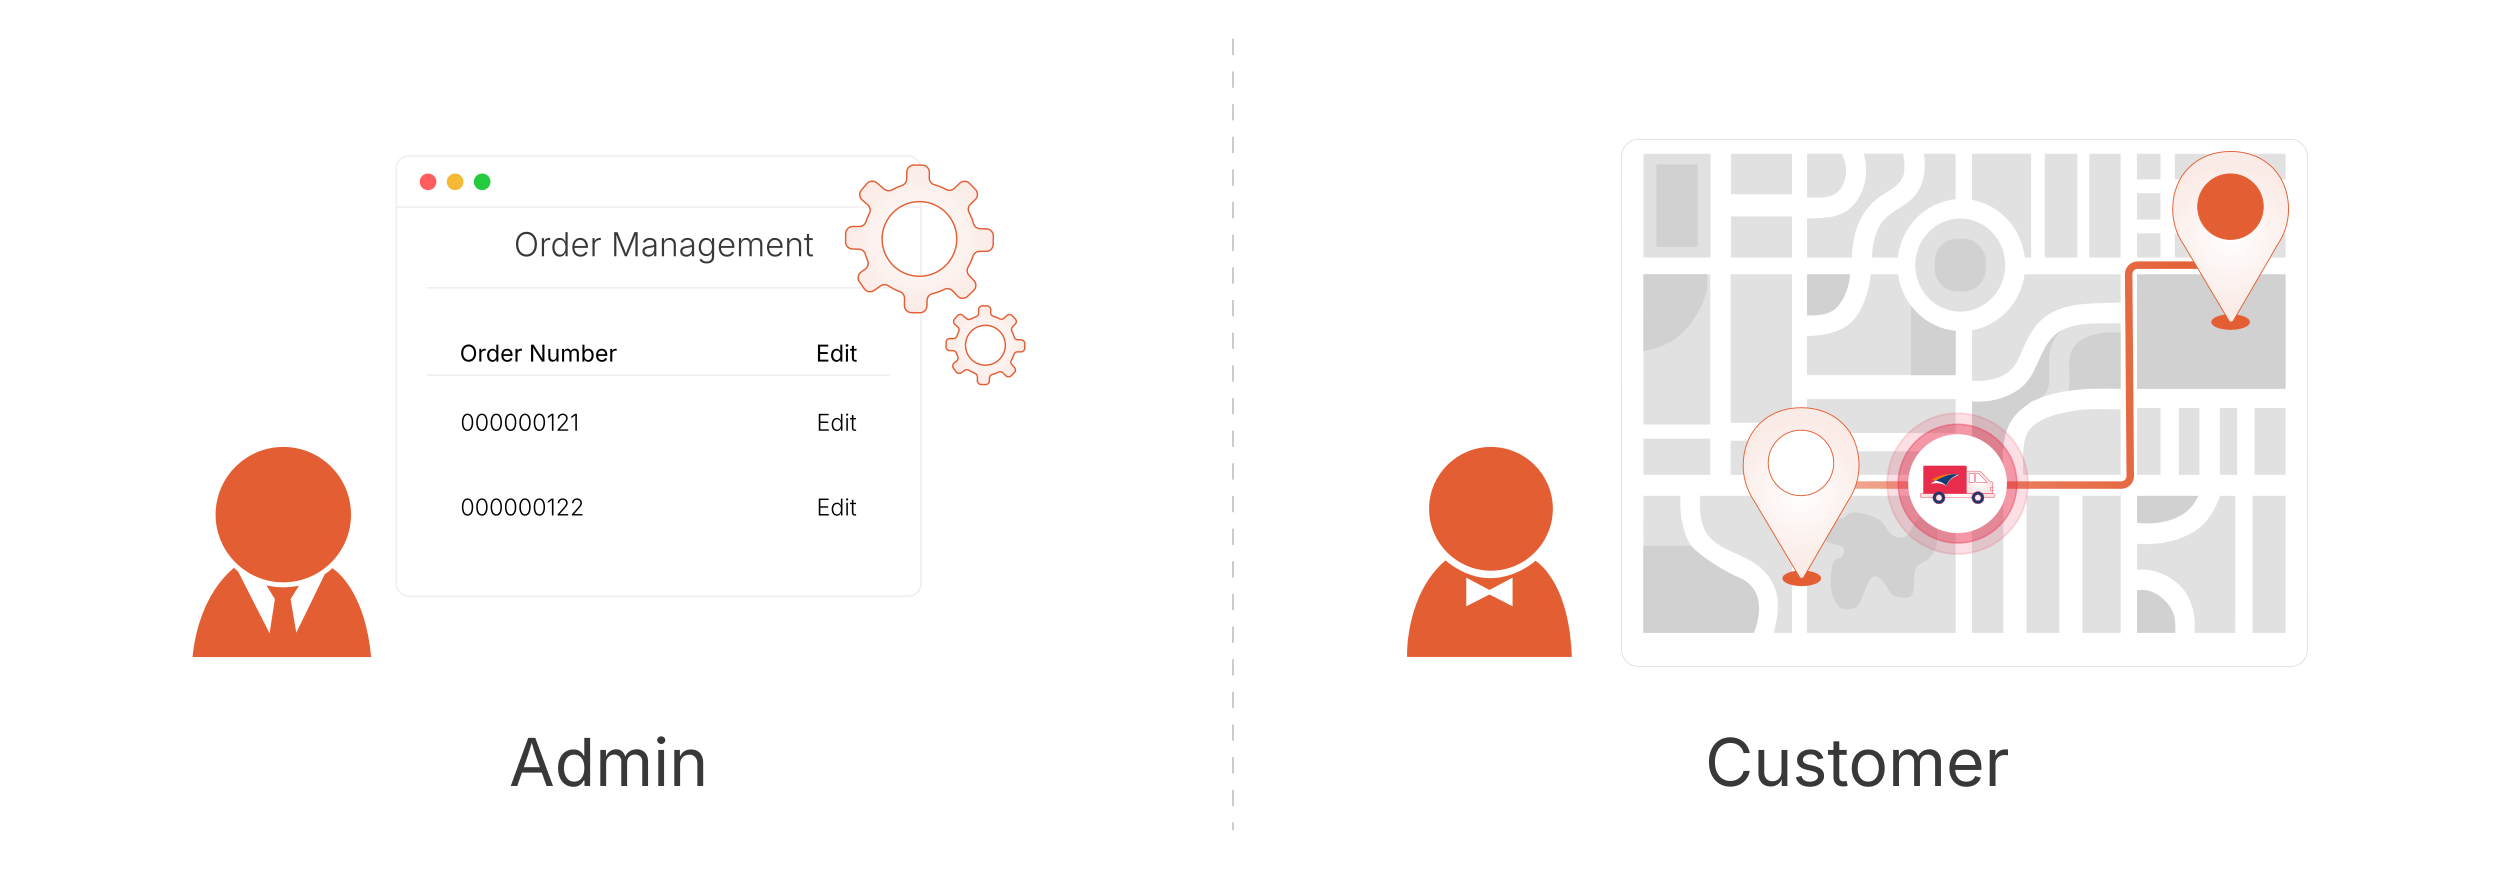 <?xml version="1.0" encoding="UTF-8"?><svg id="_03-Benefits-for-Store-Admins-and-Customers" xmlns="http://www.w3.org/2000/svg" xmlns:xlink="http://www.w3.org/1999/xlink" viewBox="0 0 860 298.867"><defs><filter id="drop-shadow-1" filterUnits="userSpaceOnUse"><feOffset dx="0" dy="5"/><feGaussianBlur result="blur" stdDeviation="4"/><feFlood flood-color="#333" flood-opacity=".05"/><feComposite in2="blur" operator="in"/><feComposite in="SourceGraphic"/></filter><radialGradient id="radial-gradient" cx="457.625" cy="-83.122" fx="457.625" fy="-83.122" r="25.01" gradientTransform="translate(-108.795 270.885) rotate(-13.668)" gradientUnits="userSpaceOnUse"><stop offset="0" stop-color="#fff"/><stop offset=".827" stop-color="#fbeeea"/><stop offset="1" stop-color="#fbebe6"/></radialGradient><radialGradient id="radial-gradient-2" cx="471.034" cy="-42.129" fx="471.034" fy="-42.129" r="13.337" xlink:href="#radial-gradient"/><filter id="drop-shadow-2" filterUnits="userSpaceOnUse"><feOffset dx="0" dy="3.287"/><feGaussianBlur result="blur-2" stdDeviation="2.63"/><feFlood flood-color="#333" flood-opacity=".09"/><feComposite in2="blur-2" operator="in"/><feComposite in="SourceGraphic"/></filter><linearGradient id="linear-gradient" x1="617.781" y1="138.307" x2="768.441" y2="138.307" gradientUnits="userSpaceOnUse"><stop offset="0" stop-color="#f2b5a1"/><stop offset=".318" stop-color="#ec9073"/><stop offset=".607" stop-color="#e77450"/><stop offset=".844" stop-color="#e4643b"/><stop offset="1" stop-color="#e45e34"/></linearGradient><filter id="drop-shadow-3" filterUnits="userSpaceOnUse"><feOffset dx="0" dy="3.218"/><feGaussianBlur result="blur-3" stdDeviation="2.575"/><feFlood flood-color="#333" flood-opacity=".09"/><feComposite in2="blur-3" operator="in"/><feComposite in="SourceGraphic"/></filter><radialGradient id="radial-gradient-3" cx="619.578" cy="166.372" fx="619.578" fy="166.372" r="25.081" gradientTransform="matrix(1,0,0,1,0,0)" xlink:href="#radial-gradient"/><filter id="drop-shadow-4" filterUnits="userSpaceOnUse"><feOffset dx="0" dy="3.218"/><feGaussianBlur result="blur-4" stdDeviation="2.575"/><feFlood flood-color="#333" flood-opacity=".09"/><feComposite in2="blur-4" operator="in"/><feComposite in="SourceGraphic"/></filter><radialGradient id="radial-gradient-4" cx="767.329" cy="78.226" fx="767.329" fy="78.226" r="25.081" gradientTransform="matrix(1,0,0,1,0,0)" xlink:href="#radial-gradient"/><filter id="drop-shadow-5" filterUnits="userSpaceOnUse"><feOffset dx="0" dy=".428"/><feGaussianBlur result="blur-5" stdDeviation=".342"/><feFlood flood-color="#333" flood-opacity=".09"/><feComposite in2="blur-5" operator="in"/><feComposite in="SourceGraphic"/></filter><radialGradient id="radial-gradient-5" cx="325.045" cy="170.053" fx="325.045" fy="170.053" r="9.119" gradientTransform="translate(998.443) rotate(-180) scale(1 -1)" gradientUnits="userSpaceOnUse"><stop offset="0" stop-color="#fff"/><stop offset=".773" stop-color="#fceaea"/><stop offset="1" stop-color="#fbe4e4"/></radialGradient><radialGradient id="radial-gradient-6" cx="317.433" cy="165.479" fx="317.433" fy="165.479" r="4.196" xlink:href="#radial-gradient-5"/><radialGradient id="radial-gradient-7" cx="313.283" cy="167.777" fx="313.283" fy="167.777" r=".518" gradientTransform="translate(998.443) rotate(-180) scale(1 -1)" gradientUnits="userSpaceOnUse"><stop offset="0" stop-color="#fff"/><stop offset="1" stop-color="#fff"/></radialGradient><radialGradient id="radial-gradient-8" cx="320.196" cy="163.953" fx="320.196" fy="163.953" r="1.242" xlink:href="#radial-gradient-7"/><radialGradient id="radial-gradient-9" cx="316.813" cy="163.953" fx="316.813" fy="163.953" r="1.75" xlink:href="#radial-gradient-7"/><radialGradient id="radial-gradient-10" cx="318.037" cy="170.791" fx="318.037" fy="170.791" r="1.065" xlink:href="#radial-gradient-5"/><radialGradient id="radial-gradient-11" cx="331.444" cy="170.791" fx="331.444" fy="170.791" r="1.065" xlink:href="#radial-gradient-5"/></defs><line x1="424.139" y1="13.345" x2="424.139" y2="285.522" fill="none" stroke="#c1c1c1" stroke-dasharray="0 0 5.616 5.616" stroke-miterlimit="10" stroke-width=".562"/><path d="M114.345,195.454c-.202.186-.409.364-.617.542-.215.184-.428.364-.647.539-.449.362-.911.706-1.384,1.034l-9.778,20.088-1.947-11.569,2.891-4.649c-.352.079-.706.15-1.063.212-.913.161-1.841.274-2.785.33-.517.034-1.033.057-1.556.057-2.007,0-3.958-.246-5.831-.695l2.937,4.746-1.834,11.776-10.833-21.28c-.498-.398-.982-.816-1.45-1.251l-.199.173c-10.517,9.098-13.298,23.135-14.027,30.516h61.456c-2.026-21.588-11.011-28.997-13.334-30.57Z" fill="#e45e34" stroke-width="0"/><path d="M97.458,153.744c-12.841,0-23.292,10.448-23.292,23.29,0,12.843,10.45,23.294,23.292,23.294,12.845,0,23.293-10.451,23.293-23.294,0-12.842-10.448-23.29-23.293-23.29Z" fill="#e45e34" stroke-width="0"/><g filter="url(#drop-shadow-1)"><rect x="136.302" y="48.66" width="180.482" height="151.441" rx="4.237" ry="4.237" fill="#fff" stroke="#ededed" stroke-miterlimit="10" stroke-width=".5"/><line x1="136.302" y1="66.203" x2="316.784" y2="66.203" fill="none" stroke="#ededed" stroke-miterlimit="10" stroke-width=".5"/><circle cx="147.255" cy="57.549" r="2.868" fill="#ff5d5e" stroke-width="0"/><circle cx="156.559" cy="57.549" r="2.868" fill="#f5b935" stroke-width="0"/><circle cx="165.862" cy="57.549" r="2.868" fill="#24cb3f" stroke-width="0"/></g><path d="M181.112,88.271c-.703,0-1.326-.174-1.869-.524s-.969-.843-1.277-1.481c-.309-.638-.463-1.39-.463-2.256,0-.87.154-1.625.463-2.265.309-.64.734-1.134,1.277-1.484s1.166-.524,1.869-.524c.699,0,1.32.175,1.863.524s.968.844,1.274,1.484c.307.64.46,1.395.46,2.265,0,.866-.153,1.62-.46,2.259-.307.64-.731,1.133-1.274,1.481-.543.348-1.164.521-1.863.521ZM181.112,87.53c.539,0,1.021-.139,1.447-.418.426-.279.762-.681,1.01-1.208.247-.526.371-1.157.371-1.894,0-.74-.124-1.374-.371-1.902-.248-.528-.584-.931-1.01-1.21-.426-.279-.908-.418-1.447-.418-.543,0-1.028.139-1.456.418-.428.279-.765.683-1.012,1.21-.248.528-.371,1.162-.371,1.902,0,.732.124,1.362.371,1.888.247.526.584.93,1.012,1.21s.913.421,1.456.421Z" fill="#383838" stroke-width="0"/><path d="M186.394,88.16v-6.236h.736v.971h.056c.126-.32.343-.575.649-.767.307-.191.656-.287,1.046-.287.063,0,.13.001.201.003.07.002.132.004.184.008v.758c-.026-.007-.082-.016-.167-.025s-.179-.014-.279-.014c-.32,0-.606.069-.859.206-.253.138-.451.326-.594.563s-.215.511-.215.82v4h-.759Z" fill="#383838" stroke-width="0"/><path d="M192.541,88.294c-.506,0-.951-.135-1.336-.404s-.684-.647-.898-1.132-.321-1.051-.321-1.699c0-.643.108-1.207.323-1.69.216-.483.516-.859.901-1.126.385-.268.831-.402,1.336-.402.379,0,.695.068.948.204s.457.302.611.499c.154.197.272.391.354.58h.061v-3.274h.753v8.311h-.73v-1.166h-.083c-.082.194-.201.391-.357.591-.156.201-.361.369-.614.505s-.569.204-.948.204ZM192.642,87.608c.401,0,.743-.109,1.023-.329.281-.219.495-.521.641-.906.147-.385.221-.825.221-1.319s-.074-.932-.221-1.311c-.146-.379-.36-.677-.641-.892-.281-.216-.622-.324-1.023-.324-.406,0-.75.112-1.032.335-.283.223-.497.525-.642.906s-.217.81-.217,1.286.073.907.22,1.294.362.694.645.92c.282.227.625.34,1.026.34Z" fill="#383838" stroke-width="0"/><path d="M199.714,88.294c-.583,0-1.088-.137-1.514-.41-.426-.273-.755-.652-.987-1.135s-.349-1.04-.349-1.668.114-1.186.343-1.673c.229-.487.549-.87.959-1.149.411-.279.888-.418,1.431-.418.342,0,.671.062.987.187.316.125.601.314.854.569s.452.577.597.968.217.85.217,1.378v.329h-4.892v-.653h4.484l-.346.246c0-.446-.076-.846-.229-1.199-.153-.354-.37-.632-.653-.837s-.623-.307-1.021-.307c-.394,0-.739.104-1.035.312-.295.208-.526.484-.691.826-.166.342-.249.718-.249,1.127v.39c0,.487.086.914.257,1.28s.414.651.728.854c.314.203.685.304,1.113.304.29,0,.545-.046.767-.139.221-.093.407-.217.558-.371.15-.154.263-.322.337-.505l.72.229c-.097.26-.252.502-.466.725s-.482.402-.806.538c-.323.136-.695.204-1.116.204Z" fill="#383838" stroke-width="0"/><path d="M203.808,88.16v-6.236h.736v.971h.056c.126-.32.343-.575.649-.767.307-.191.656-.287,1.046-.287.063,0,.13.001.201.003.07.002.132.004.184.008v.758c-.026-.007-.082-.016-.167-.025s-.179-.014-.279-.014c-.32,0-.606.069-.859.206-.253.138-.451.326-.594.563s-.215.511-.215.82v4h-.759Z" fill="#383838" stroke-width="0"/><path d="M211.271,88.16v-8.311h1.127l2.32,5.701c.052.123.107.267.165.432s.119.342.184.53c.065.188.127.375.187.561.06.186.115.363.167.53h-.201c.052-.16.108-.331.167-.513s.122-.368.187-.558c.065-.189.127-.369.187-.538.06-.169.115-.317.167-.443l2.304-5.701h1.127v8.311h-.781v-5.818c0-.197.003-.402.009-.616.005-.214.01-.429.014-.645.004-.215.006-.427.006-.636h.089c-.074.223-.151.449-.231.678s-.158.451-.234.667c-.076.216-.149.417-.22.605-.071.188-.134.351-.189.488l-2.159,5.277h-.697l-2.175-5.277c-.056-.137-.118-.297-.187-.479s-.142-.38-.218-.594-.154-.436-.234-.667c-.08-.23-.163-.463-.249-.697h.095c.003.19.007.391.011.603.004.212.008.427.011.644.004.218.006.428.008.63s.003.39.003.561v5.277h-.759Z" fill="#383838" stroke-width="0"/><path d="M223.052,88.3c-.379,0-.724-.073-1.035-.218s-.558-.359-.742-.642c-.184-.282-.276-.625-.276-1.026,0-.309.058-.568.173-.778s.281-.383.497-.519.469-.243.761-.32c.292-.078.615-.14.968-.184.346-.045.64-.083.881-.115.242-.031.427-.083.555-.153.128-.07.192-.184.192-.34v-.145c0-.279-.057-.519-.17-.719-.114-.201-.279-.355-.497-.463-.218-.108-.482-.162-.795-.162-.294,0-.552.046-.775.137-.223.091-.408.21-.555.357-.147.147-.257.308-.332.482l-.725-.245c.137-.338.331-.61.58-.814.249-.205.53-.354.842-.449.312-.095.628-.142.948-.142.245,0,.498.033.758.098s.502.175.725.329.404.366.541.636c.138.27.207.611.207,1.023v4.234h-.742v-.987h-.056c-.089.189-.222.371-.396.544s-.389.313-.644.421c-.255.108-.551.162-.89.162ZM223.164,87.624c.379,0,.708-.083.987-.251.279-.167.495-.392.647-.675.152-.283.229-.593.229-.932v-.887c-.056.052-.147.099-.273.139-.126.041-.271.077-.432.106s-.325.056-.488.078c-.164.022-.307.041-.429.056-.346.041-.643.108-.89.201-.248.093-.435.219-.563.379-.128.16-.192.362-.192.608,0,.249.061.461.184.636.123.175.29.309.502.402.212.093.452.139.719.139Z" fill="#383838" stroke-width="0"/><path d="M228.446,84.272v3.888h-.759v-6.236h.731l.005,1.456h-.117c.171-.543.44-.935.806-1.177s.786-.363,1.258-.363c.424,0,.795.088,1.113.265.318.176.567.434.748.772s.271.755.271,1.25v4.033h-.753v-3.977c0-.509-.143-.912-.43-1.208-.286-.296-.669-.443-1.149-.443-.327,0-.621.069-.881.209s-.466.34-.616.603c-.151.262-.226.572-.226.929Z" fill="#383838" stroke-width="0"/><path d="M236.049,88.3c-.379,0-.724-.073-1.035-.218s-.558-.359-.742-.642c-.184-.282-.276-.625-.276-1.026,0-.309.058-.568.173-.778s.281-.383.497-.519.469-.243.761-.32c.292-.078.615-.14.968-.184.346-.045.64-.083.881-.115.242-.031.427-.083.555-.153.128-.07.192-.184.192-.34v-.145c0-.279-.057-.519-.17-.719-.114-.201-.279-.355-.497-.463-.218-.108-.482-.162-.795-.162-.294,0-.552.046-.775.137-.223.091-.408.21-.555.357-.147.147-.257.308-.332.482l-.725-.245c.137-.338.331-.61.58-.814.249-.205.53-.354.842-.449.312-.095.628-.142.948-.142.245,0,.498.033.758.098s.502.175.725.329.404.366.541.636c.138.27.207.611.207,1.023v4.234h-.742v-.987h-.056c-.089.189-.222.371-.396.544s-.389.313-.644.421c-.255.108-.551.162-.89.162ZM236.16,87.624c.379,0,.708-.083.987-.251.279-.167.495-.392.647-.675.152-.283.229-.593.229-.932v-.887c-.056.052-.147.099-.273.139-.126.041-.271.077-.432.106s-.325.056-.488.078c-.164.022-.307.041-.429.056-.346.041-.643.108-.89.201-.248.093-.435.219-.563.379-.128.16-.192.362-.192.608,0,.249.061.461.184.636.123.175.29.309.502.402.212.093.452.139.719.139Z" fill="#383838" stroke-width="0"/><path d="M243.072,90.625c-.424,0-.797-.055-1.119-.165-.322-.109-.592-.259-.812-.449-.219-.19-.39-.407-.513-.653l.625-.379c.089.16.209.315.359.466.151.151.345.273.583.368.238.095.53.142.876.142.55,0,.993-.136,1.328-.41.334-.273.502-.696.502-1.269v-1.4h-.073c-.082.193-.202.384-.36.571-.158.188-.363.342-.616.463-.253.121-.565.181-.937.181-.495,0-.935-.123-1.319-.368s-.687-.597-.906-1.054c-.22-.458-.329-1.004-.329-1.64,0-.636.108-1.192.323-1.67.216-.478.517-.851.904-1.118.387-.268.835-.402,1.344-.402.379,0,.695.067.948.201s.457.3.611.5c.154.199.272.393.354.583h.078v-1.199h.736v6.387c0,.528-.111.963-.334,1.306-.223.342-.53.596-.92.761s-.835.248-1.333.248ZM243.027,87.413c.398,0,.737-.096,1.018-.287s.496-.467.645-.826c.148-.359.223-.787.223-1.286,0-.483-.074-.912-.221-1.286s-.359-.667-.639-.881c-.279-.214-.621-.321-1.026-.321-.409,0-.755.111-1.037.332-.283.221-.498.52-.645.895-.147.376-.22.796-.22,1.261,0,.472.074.889.223,1.25.148.361.364.643.647.845s.626.304,1.032.304Z" fill="#383838" stroke-width="0"/><path d="M250.094,88.294c-.583,0-1.088-.137-1.514-.41-.426-.273-.755-.652-.987-1.135s-.349-1.04-.349-1.668.114-1.186.343-1.673c.229-.487.549-.87.959-1.149.411-.279.888-.418,1.431-.418.342,0,.671.062.987.187.316.125.601.314.854.569s.452.577.597.968.217.85.217,1.378v.329h-4.892v-.653h4.484l-.346.246c0-.446-.076-.846-.229-1.199-.153-.354-.37-.632-.653-.837s-.623-.307-1.021-.307c-.394,0-.739.104-1.035.312-.295.208-.526.484-.691.826-.166.342-.249.718-.249,1.127v.39c0,.487.086.914.257,1.28s.414.651.728.854c.314.203.685.304,1.113.304.29,0,.545-.046.767-.139.221-.093.407-.217.558-.371.15-.154.263-.322.337-.505l.72.229c-.097.26-.252.502-.466.725s-.482.402-.806.538c-.323.136-.695.204-1.116.204Z" fill="#383838" stroke-width="0"/><path d="M254.188,88.16v-6.236h.736l.006,1.422h-.084c.086-.349.223-.636.413-.859.189-.223.412-.39.667-.502.254-.111.516-.167.784-.167.458,0,.834.142,1.129.424.296.282.484.662.566,1.138h-.123c.075-.324.208-.602.402-.834s.43-.412.708-.538.583-.19.915-.19c.372,0,.704.081.996.243.292.162.522.402.692.72.169.318.254.711.254,1.18v4.2h-.753v-4.178c0-.502-.134-.872-.401-1.11-.268-.238-.597-.357-.987-.357-.297,0-.56.063-.787.19-.227.126-.404.305-.533.535-.128.231-.192.5-.192.809v4.111h-.753v-4.245c0-.432-.125-.773-.376-1.024s-.576-.376-.974-.376c-.279,0-.535.065-.77.195-.234.13-.422.316-.563.558-.141.242-.212.536-.212.881v4.011h-.759Z" fill="#383838" stroke-width="0"/><path d="M266.683,88.294c-.583,0-1.088-.137-1.514-.41-.426-.273-.755-.652-.987-1.135s-.349-1.04-.349-1.668.114-1.186.343-1.673c.229-.487.549-.87.959-1.149.411-.279.888-.418,1.431-.418.342,0,.671.062.987.187.316.125.601.314.854.569s.452.577.597.968.217.85.217,1.378v.329h-4.892v-.653h4.484l-.346.246c0-.446-.076-.846-.229-1.199-.153-.354-.37-.632-.653-.837s-.623-.307-1.021-.307c-.394,0-.739.104-1.035.312-.295.208-.526.484-.691.826-.166.342-.249.718-.249,1.127v.39c0,.487.086.914.257,1.28s.414.651.728.854c.314.203.685.304,1.113.304.29,0,.545-.046.767-.139.221-.093.407-.217.558-.371.15-.154.263-.322.337-.505l.72.229c-.097.26-.252.502-.466.725s-.482.402-.806.538c-.323.136-.695.204-1.116.204Z" fill="#383838" stroke-width="0"/><path d="M271.536,84.272v3.888h-.759v-6.236h.731l.005,1.456h-.117c.171-.543.44-.935.806-1.177s.786-.363,1.258-.363c.424,0,.795.088,1.113.265.318.176.567.434.748.772s.271.755.271,1.25v4.033h-.753v-3.977c0-.509-.143-.912-.43-1.208-.286-.296-.669-.443-1.149-.443-.327,0-.621.069-.881.209s-.466.34-.616.603c-.151.262-.226.572-.226.929Z" fill="#383838" stroke-width="0"/><path d="M279.607,81.924v.658h-2.968v-.658h2.968ZM277.565,80.44h.758v6.247c0,.309.069.536.207.681.137.145.348.203.63.173.052,0,.116-.006.192-.02s.148-.027.215-.042l.156.653c-.082.026-.172.046-.271.062-.098.015-.198.024-.298.028-.498.033-.888-.084-1.168-.354-.281-.27-.421-.646-.421-1.129v-6.297Z" fill="#383838" stroke-width="0"/><line x1="146.929" y1="99.007" x2="306.157" y2="99.007" fill="none" stroke="#ededed" stroke-miterlimit="10" stroke-width=".5"/><path d="M281.376,124.381v-5.82h3.547v.656h-2.805v1.898h2.613v.656h-2.613v1.953h2.84v.656h-3.582Z" fill="#000" stroke-width="0"/><path d="M287.735,124.475c-.362,0-.682-.092-.961-.277s-.496-.447-.652-.785-.234-.74-.234-1.203c0-.461.079-.86.236-1.197s.375-.597.654-.779.599-.273.961-.273c.284,0,.509.047.676.141s.295.2.385.318.158.217.205.295h.055v-2.152h.703v5.82h-.68v-.676h-.078c-.047.081-.117.182-.209.303s-.223.229-.391.324-.391.143-.67.143ZM287.841,123.846c.266,0,.49-.07.672-.209s.32-.333.414-.58.141-.533.141-.855-.046-.605-.139-.846-.23-.429-.412-.564-.408-.203-.676-.203c-.276,0-.506.072-.689.215s-.321.336-.412.58-.137.516-.137.818c0,.305.046.582.139.83s.231.447.416.594.413.221.684.221Z" fill="#000" stroke-width="0"/><path d="M291.353,119.299c-.133,0-.248-.045-.344-.137s-.145-.201-.145-.328c0-.13.048-.24.145-.33s.211-.135.344-.135c.135,0,.251.045.348.135s.145.2.145.33c0,.127-.048.237-.145.328s-.212.137-.348.137ZM290.997,124.381v-4.367h.703v4.367h-.703Z" fill="#000" stroke-width="0"/><path d="M294.653,120.014v.602h-2.258v-.602h2.258ZM293.052,118.975h.703v4.273c0,.195.04.338.119.428s.211.135.396.135c.044,0,.101-.005.17-.016s.132-.021.189-.031l.145.594c-.073.026-.156.045-.248.059s-.184.02-.275.02c-.377,0-.672-.1-.883-.299s-.316-.477-.316-.834v-4.328Z" fill="#000" stroke-width="0"/><path d="M161.214,124.459c-.498,0-.941-.121-1.33-.361s-.696-.584-.92-1.031-.336-.977-.336-1.592c0-.617.112-1.149.336-1.596s.531-.791.92-1.033.833-.363,1.33-.363.94.121,1.328.363.693.586.916,1.033.334.979.334,1.596c0,.615-.111,1.145-.334,1.592s-.528.791-.916,1.031-.831.361-1.328.361ZM161.214,123.771c.346,0,.66-.088.939-.264s.502-.435.668-.777.248-.761.248-1.256c0-.5-.083-.921-.248-1.264s-.388-.602-.668-.777-.593-.264-.939-.264c-.349,0-.664.088-.945.266s-.504.437-.67.779-.248.762-.248,1.26c0,.495.083.913.248,1.254s.389.6.67.777.596.266.945.266Z" fill="#000" stroke-width="0"/><path d="M164.886,124.381v-4.367h.68v.672h.047c.081-.221.225-.399.432-.533s.441-.201.701-.201c.052,0,.114.001.186.004s.128.005.17.008v.707c-.021-.005-.073-.013-.156-.023s-.172-.016-.266-.016c-.208,0-.395.043-.561.131s-.295.207-.389.359-.141.328-.141.525v2.734h-.703Z" fill="#000" stroke-width="0"/><path d="M169.401,124.475c-.362,0-.682-.092-.961-.277s-.496-.447-.652-.785-.234-.74-.234-1.203c0-.461.079-.86.236-1.197s.375-.597.654-.779.599-.273.961-.273c.284,0,.509.047.676.141s.295.2.385.318.158.217.205.295h.055v-2.152h.703v5.82h-.68v-.676h-.078c-.047.081-.117.182-.209.303s-.223.229-.391.324-.391.143-.67.143ZM169.507,123.846c.266,0,.49-.07.672-.209s.32-.333.414-.58.141-.533.141-.855-.046-.605-.139-.846-.23-.429-.412-.564-.408-.203-.676-.203c-.276,0-.506.072-.689.215s-.321.336-.412.58-.137.516-.137.818c0,.305.046.582.139.83s.231.447.416.594.413.221.684.221Z" fill="#000" stroke-width="0"/><path d="M174.499,124.475c-.422,0-.786-.094-1.092-.281s-.542-.449-.707-.785-.248-.728-.248-1.176.081-.842.242-1.184.39-.608.686-.801.641-.289,1.037-.289c.232,0,.46.039.686.115s.43.201.613.371.33.395.439.674.164.62.164,1.023v.293h-3.391v-.594h3.012l-.328.219c0-.287-.045-.541-.135-.764s-.223-.397-.4-.523-.397-.189-.66-.189-.488.064-.676.193-.331.297-.43.504-.148.429-.148.666v.395c0,.323.056.597.168.822s.269.396.471.512.436.174.701.174c.172,0,.328-.025.469-.074s.262-.125.363-.225.18-.225.234-.373l.68.188c-.068.219-.182.412-.344.578s-.361.297-.6.391-.507.141-.807.141Z" fill="#000" stroke-width="0"/><path d="M177.327,124.381v-4.367h.68v.672h.047c.081-.221.225-.399.432-.533s.441-.201.701-.201c.052,0,.114.001.186.004s.128.005.17.008v.707c-.021-.005-.073-.013-.156-.023s-.172-.016-.266-.016c-.208,0-.395.043-.561.131s-.295.207-.389.359-.141.328-.141.525v2.734h-.703Z" fill="#000" stroke-width="0"/><path d="M182.675,124.381v-5.82h.875l2.367,3.723c.062.096.138.22.227.371s.184.322.287.512.204.393.303.609h-.105c-.023-.224-.041-.438-.051-.643s-.017-.393-.02-.564-.004-.318-.004-.438v-3.57h.742v5.82h-.883l-2.109-3.312c-.096-.154-.193-.312-.291-.475s-.209-.355-.334-.578-.28-.498-.465-.826h.137c.013.289.025.556.035.801s.019.458.025.641.01.326.01.43v3.32h-.746Z" fill="#000" stroke-width="0"/><path d="M190.097,124.435c-.294,0-.553-.061-.775-.182s-.396-.304-.52-.549-.186-.551-.186-.918v-2.773h.703v2.715c0,.336.088.599.266.789s.418.285.723.285c.208,0,.395-.045.561-.137s.296-.225.393-.4.145-.387.145-.635v-2.617h.707v4.367h-.68v-1.059h.094c-.135.409-.328.697-.576.863s-.533.25-.854.25Z" fill="#000" stroke-width="0"/><path d="M193.347,124.381v-4.367h.684l.004.977h-.055c.06-.237.154-.433.283-.588s.28-.271.453-.35.354-.117.541-.117c.318,0,.575.098.771.293s.324.452.381.77h-.094c.052-.219.147-.408.285-.566s.305-.281.502-.367.411-.129.643-.129c.252,0,.483.055.691.164s.375.275.498.496.186.501.186.84v2.945h-.703v-2.926c0-.315-.088-.541-.266-.676s-.383-.203-.617-.203c-.195,0-.364.041-.506.123s-.251.195-.328.338-.115.307-.115.492v2.852h-.703v-2.996c0-.242-.081-.438-.242-.586s-.366-.223-.613-.223c-.169,0-.329.04-.479.119s-.27.197-.361.354-.137.35-.137.582v2.75h-.703Z" fill="#000" stroke-width="0"/><path d="M202.382,124.475c-.276,0-.499-.047-.668-.143s-.299-.203-.391-.324-.162-.222-.211-.303h-.078v.676h-.68v-5.82h.703v2.152h.055c.049-.078.119-.176.207-.295s.216-.225.383-.318.392-.141.676-.141c.365,0,.686.091.963.273s.495.442.652.779.236.736.236,1.197c0,.463-.078.865-.234,1.203s-.373.6-.65.785-.598.277-.963.277ZM202.276,123.846c.273,0,.502-.074.686-.221s.322-.345.414-.594.139-.525.139-.83c0-.302-.045-.575-.137-.818s-.229-.437-.412-.58-.414-.215-.689-.215c-.268,0-.494.068-.676.203s-.32.324-.412.564-.139.523-.139.846.047.608.141.855.232.441.416.58.407.209.67.209Z" fill="#000" stroke-width="0"/><path d="M207.089,124.475c-.422,0-.786-.094-1.092-.281s-.542-.449-.707-.785-.248-.728-.248-1.176.081-.842.242-1.184.39-.608.686-.801.641-.289,1.037-.289c.232,0,.46.039.686.115s.43.201.613.371.33.395.439.674.164.62.164,1.023v.293h-3.391v-.594h3.012l-.328.219c0-.287-.045-.541-.135-.764s-.223-.397-.4-.523-.397-.189-.66-.189-.488.064-.676.193-.331.297-.43.504-.148.429-.148.666v.395c0,.323.056.597.168.822s.269.396.471.512.436.174.701.174c.172,0,.328-.025.469-.074s.262-.125.363-.225.18-.225.234-.373l.68.188c-.068.219-.182.412-.344.578s-.361.297-.6.391-.507.141-.807.141Z" fill="#000" stroke-width="0"/><path d="M209.917,124.381v-4.367h.68v.672h.047c.081-.221.225-.399.432-.533s.441-.201.701-.201c.052,0,.114.001.186.004s.128.005.17.008v.707c-.021-.005-.073-.013-.156-.023s-.172-.016-.266-.016c-.208,0-.395.043-.561.131s-.295.207-.389.359-.141.328-.141.525v2.734h-.703Z" fill="#000" stroke-width="0"/><path d="M281.657,148.179v-5.82h3.398v.496h-2.844v2.148h2.664v.496h-2.664v2.184h2.898v.496h-3.453Z" fill="#000" stroke-width="0"/><path d="M287.88,148.273c-.354,0-.666-.094-.936-.283s-.479-.453-.629-.793-.225-.736-.225-1.189c0-.451.076-.845.227-1.184s.361-.602.631-.789.582-.281.936-.281c.266,0,.487.047.664.143s.32.211.428.35.191.273.248.406h.043v-2.293h.527v5.82h-.512v-.816h-.059c-.057.135-.141.273-.25.414s-.252.258-.43.354-.398.143-.664.143ZM287.95,147.792c.281,0,.52-.077.717-.23s.346-.365.449-.635.154-.578.154-.924-.051-.652-.154-.918-.252-.474-.449-.625-.436-.227-.717-.227c-.284,0-.525.078-.723.234s-.348.368-.449.635-.152.567-.152.9.051.635.154.906.253.486.451.645.438.238.719.238Z" fill="#000" stroke-width="0"/><path d="M291.403,143.003c-.104,0-.195-.037-.271-.109s-.115-.16-.115-.262c0-.104.039-.192.115-.264s.167-.107.271-.107c.107,0,.198.036.273.107s.113.16.113.264c0,.102-.038.189-.113.262s-.167.109-.273.109ZM291.134,148.179v-4.367h.531v4.367h-.531Z" fill="#000" stroke-width="0"/><path d="M294.478,143.812v.461h-2.078v-.461h2.078ZM293.048,142.773h.531v4.375c0,.216.048.375.145.477s.244.142.441.121c.037,0,.082-.004.135-.014s.104-.019.15-.029l.109.457c-.057.018-.121.033-.189.043s-.139.017-.209.02c-.349.023-.622-.059-.818-.248s-.295-.453-.295-.791v-4.41Z" fill="#000" stroke-width="0"/><path d="M281.657,177.33v-5.82h3.398v.496h-2.844v2.148h2.664v.496h-2.664v2.184h2.898v.496h-3.453Z" fill="#000" stroke-width="0"/><path d="M287.88,177.424c-.354,0-.666-.094-.936-.283s-.479-.453-.629-.793-.225-.736-.225-1.189c0-.451.076-.845.227-1.184s.361-.602.631-.789.582-.281.936-.281c.266,0,.487.047.664.143s.32.211.428.35.191.273.248.406h.043v-2.293h.527v5.82h-.512v-.816h-.059c-.057.135-.141.273-.25.414s-.252.258-.43.354-.398.143-.664.143ZM287.95,176.943c.281,0,.52-.077.717-.23s.346-.365.449-.635.154-.578.154-.924-.051-.652-.154-.918-.252-.474-.449-.625-.436-.227-.717-.227c-.284,0-.525.078-.723.234s-.348.368-.449.635-.152.567-.152.9.051.635.154.906.253.486.451.645.438.238.719.238Z" fill="#000" stroke-width="0"/><path d="M291.403,172.154c-.104,0-.195-.037-.271-.109s-.115-.16-.115-.262c0-.104.039-.192.115-.264s.167-.107.271-.107c.107,0,.198.036.273.107s.113.16.113.264c0,.102-.038.189-.113.262s-.167.109-.273.109ZM291.134,177.33v-4.367h.531v4.367h-.531Z" fill="#000" stroke-width="0"/><path d="M294.478,172.963v.461h-2.078v-.461h2.078ZM293.048,171.924h.531v4.375c0,.216.048.375.145.477s.244.142.441.121c.037,0,.082-.004.135-.014s.104-.019.15-.029l.109.457c-.057.018-.121.033-.189.043s-.139.017-.209.02c-.349.023-.622-.059-.818-.248s-.295-.453-.295-.791v-4.41Z" fill="#000" stroke-width="0"/><path d="M160.839,148.257c-.412,0-.764-.119-1.057-.355s-.517-.578-.672-1.021-.232-.98-.232-1.607.078-1.164.234-1.609.38-.787.672-1.025.643-.357,1.055-.357c.409,0,.76.119,1.053.357s.517.58.672,1.025.232.982.232,1.609c0,.625-.078,1.16-.232,1.605s-.378.787-.67,1.023-.643.355-1.055.355ZM160.839,147.765c.299,0,.555-.099.766-.297s.373-.483.486-.855.17-.819.17-1.34c0-.526-.057-.975-.17-1.348s-.275-.658-.486-.857-.466-.299-.766-.299-.555.1-.768.299-.375.485-.488.857-.17.822-.17,1.348c0,.521.057.967.17,1.34s.276.658.488.855.468.297.768.297Z" fill="#000" stroke-width="0"/><path d="M165.78,148.257c-.412,0-.764-.119-1.057-.355s-.517-.578-.672-1.021-.232-.98-.232-1.607.078-1.164.234-1.609.38-.787.672-1.025.643-.357,1.055-.357c.409,0,.76.119,1.053.357s.517.58.672,1.025.232.982.232,1.609c0,.625-.078,1.16-.232,1.605s-.378.787-.67,1.023-.643.355-1.055.355ZM165.78,147.765c.299,0,.555-.099.766-.297s.373-.483.486-.855.17-.819.17-1.34c0-.526-.057-.975-.17-1.348s-.275-.658-.486-.857-.466-.299-.766-.299-.555.1-.768.299-.375.485-.488.857-.17.822-.17,1.348c0,.521.057.967.17,1.34s.276.658.488.855.468.297.768.297Z" fill="#000" stroke-width="0"/><path d="M170.722,148.257c-.412,0-.764-.119-1.057-.355s-.517-.578-.672-1.021-.232-.98-.232-1.607.078-1.164.234-1.609.38-.787.672-1.025.643-.357,1.055-.357c.409,0,.76.119,1.053.357s.517.58.672,1.025.232.982.232,1.609c0,.625-.078,1.16-.232,1.605s-.378.787-.67,1.023-.643.355-1.055.355ZM170.722,147.765c.299,0,.555-.099.766-.297s.373-.483.486-.855.17-.819.17-1.34c0-.526-.057-.975-.17-1.348s-.275-.658-.486-.857-.466-.299-.766-.299-.555.1-.768.299-.375.485-.488.857-.17.822-.17,1.348c0,.521.057.967.17,1.34s.276.658.488.855.468.297.768.297Z" fill="#000" stroke-width="0"/><path d="M175.663,148.257c-.412,0-.764-.119-1.057-.355s-.517-.578-.672-1.021-.232-.98-.232-1.607.078-1.164.234-1.609.38-.787.672-1.025.643-.357,1.055-.357c.409,0,.76.119,1.053.357s.517.58.672,1.025.232.982.232,1.609c0,.625-.078,1.16-.232,1.605s-.378.787-.67,1.023-.643.355-1.055.355ZM175.663,147.765c.299,0,.555-.099.766-.297s.373-.483.486-.855.17-.819.17-1.34c0-.526-.057-.975-.17-1.348s-.275-.658-.486-.857-.466-.299-.766-.299-.555.1-.768.299-.375.485-.488.857-.17.822-.17,1.348c0,.521.057.967.17,1.34s.276.658.488.855.468.297.768.297Z" fill="#000" stroke-width="0"/><path d="M180.604,148.257c-.412,0-.764-.119-1.057-.355s-.517-.578-.672-1.021-.232-.98-.232-1.607.078-1.164.234-1.609.38-.787.672-1.025.643-.357,1.055-.357c.409,0,.76.119,1.053.357s.517.58.672,1.025.232.982.232,1.609c0,.625-.078,1.16-.232,1.605s-.378.787-.67,1.023-.643.355-1.055.355ZM180.604,147.765c.299,0,.555-.099.766-.297s.373-.483.486-.855.17-.819.17-1.34c0-.526-.057-.975-.17-1.348s-.275-.658-.486-.857-.466-.299-.766-.299-.555.1-.768.299-.375.485-.488.857-.17.822-.17,1.348c0,.521.057.967.17,1.34s.276.658.488.855.468.297.768.297Z" fill="#000" stroke-width="0"/><path d="M185.546,148.257c-.412,0-.764-.119-1.057-.355s-.517-.578-.672-1.021-.232-.98-.232-1.607.078-1.164.234-1.609.38-.787.672-1.025.643-.357,1.055-.357c.409,0,.76.119,1.053.357s.517.58.672,1.025.232.982.232,1.609c0,.625-.078,1.16-.232,1.605s-.378.787-.67,1.023-.643.355-1.055.355ZM185.546,147.765c.299,0,.555-.099.766-.297s.373-.483.486-.855.17-.819.17-1.34c0-.526-.057-.975-.17-1.348s-.275-.658-.486-.857-.466-.299-.766-.299-.555.1-.768.299-.375.485-.488.857-.17.822-.17,1.348c0,.521.057.967.17,1.34s.276.658.488.855.468.297.768.297Z" fill="#000" stroke-width="0"/><path d="M190.394,142.359v5.82h-.547v-5.297h-.039l-1.352,1.004v-.602l1.246-.926h.691Z" fill="#000" stroke-width="0"/><path d="M191.812,148.179v-.406l1.91-2.133c.24-.271.434-.504.584-.699s.26-.377.332-.545.107-.343.107-.525c0-.221-.051-.415-.154-.58s-.243-.293-.42-.385-.379-.137-.605-.137c-.237,0-.443.051-.619.152s-.312.24-.41.416-.146.378-.146.607h-.535c0-.323.075-.61.225-.861s.354-.448.613-.59.555-.213.889-.213c.328,0,.619.07.873.209s.454.328.6.566.219.507.219.807c0,.213-.037.419-.111.617s-.203.421-.385.67-.438.553-.766.912l-1.422,1.582v.039h2.863v.496h-3.641Z" fill="#000" stroke-width="0"/><path d="M198.452,142.359v5.82h-.547v-5.297h-.039l-1.352,1.004v-.602l1.246-.926h.691Z" fill="#000" stroke-width="0"/><path d="M160.839,177.408c-.412,0-.764-.119-1.057-.355s-.517-.578-.672-1.021-.232-.98-.232-1.607.078-1.164.234-1.609.38-.787.672-1.025.643-.357,1.055-.357c.409,0,.76.119,1.053.357s.517.58.672,1.025.232.982.232,1.609c0,.625-.078,1.16-.232,1.605s-.378.787-.67,1.023-.643.355-1.055.355ZM160.839,176.916c.299,0,.555-.099.766-.297s.373-.483.486-.855.17-.819.17-1.34c0-.526-.057-.975-.17-1.348s-.275-.658-.486-.857-.466-.299-.766-.299-.555.1-.768.299-.375.485-.488.857-.17.822-.17,1.348c0,.521.057.967.17,1.34s.276.658.488.855.468.297.768.297Z" fill="#000" stroke-width="0"/><path d="M165.78,177.408c-.412,0-.764-.119-1.057-.355s-.517-.578-.672-1.021-.232-.98-.232-1.607.078-1.164.234-1.609.38-.787.672-1.025.643-.357,1.055-.357c.409,0,.76.119,1.053.357s.517.58.672,1.025.232.982.232,1.609c0,.625-.078,1.16-.232,1.605s-.378.787-.67,1.023-.643.355-1.055.355ZM165.78,176.916c.299,0,.555-.099.766-.297s.373-.483.486-.855.17-.819.17-1.34c0-.526-.057-.975-.17-1.348s-.275-.658-.486-.857-.466-.299-.766-.299-.555.1-.768.299-.375.485-.488.857-.17.822-.17,1.348c0,.521.057.967.17,1.34s.276.658.488.855.468.297.768.297Z" fill="#000" stroke-width="0"/><path d="M170.722,177.408c-.412,0-.764-.119-1.057-.355s-.517-.578-.672-1.021-.232-.98-.232-1.607.078-1.164.234-1.609.38-.787.672-1.025.643-.357,1.055-.357c.409,0,.76.119,1.053.357s.517.58.672,1.025.232.982.232,1.609c0,.625-.078,1.16-.232,1.605s-.378.787-.67,1.023-.643.355-1.055.355ZM170.722,176.916c.299,0,.555-.099.766-.297s.373-.483.486-.855.17-.819.17-1.34c0-.526-.057-.975-.17-1.348s-.275-.658-.486-.857-.466-.299-.766-.299-.555.1-.768.299-.375.485-.488.857-.17.822-.17,1.348c0,.521.057.967.17,1.34s.276.658.488.855.468.297.768.297Z" fill="#000" stroke-width="0"/><path d="M175.663,177.408c-.412,0-.764-.119-1.057-.355s-.517-.578-.672-1.021-.232-.98-.232-1.607.078-1.164.234-1.609.38-.787.672-1.025.643-.357,1.055-.357c.409,0,.76.119,1.053.357s.517.58.672,1.025.232.982.232,1.609c0,.625-.078,1.16-.232,1.605s-.378.787-.67,1.023-.643.355-1.055.355ZM175.663,176.916c.299,0,.555-.099.766-.297s.373-.483.486-.855.17-.819.17-1.34c0-.526-.057-.975-.17-1.348s-.275-.658-.486-.857-.466-.299-.766-.299-.555.1-.768.299-.375.485-.488.857-.17.822-.17,1.348c0,.521.057.967.17,1.34s.276.658.488.855.468.297.768.297Z" fill="#000" stroke-width="0"/><path d="M180.604,177.408c-.412,0-.764-.119-1.057-.355s-.517-.578-.672-1.021-.232-.98-.232-1.607.078-1.164.234-1.609.38-.787.672-1.025.643-.357,1.055-.357c.409,0,.76.119,1.053.357s.517.58.672,1.025.232.982.232,1.609c0,.625-.078,1.16-.232,1.605s-.378.787-.67,1.023-.643.355-1.055.355ZM180.604,176.916c.299,0,.555-.099.766-.297s.373-.483.486-.855.17-.819.17-1.34c0-.526-.057-.975-.17-1.348s-.275-.658-.486-.857-.466-.299-.766-.299-.555.1-.768.299-.375.485-.488.857-.17.822-.17,1.348c0,.521.057.967.17,1.34s.276.658.488.855.468.297.768.297Z" fill="#000" stroke-width="0"/><path d="M185.546,177.408c-.412,0-.764-.119-1.057-.355s-.517-.578-.672-1.021-.232-.98-.232-1.607.078-1.164.234-1.609.38-.787.672-1.025.643-.357,1.055-.357c.409,0,.76.119,1.053.357s.517.58.672,1.025.232.982.232,1.609c0,.625-.078,1.16-.232,1.605s-.378.787-.67,1.023-.643.355-1.055.355ZM185.546,176.916c.299,0,.555-.099.766-.297s.373-.483.486-.855.17-.819.17-1.34c0-.526-.057-.975-.17-1.348s-.275-.658-.486-.857-.466-.299-.766-.299-.555.1-.768.299-.375.485-.488.857-.17.822-.17,1.348c0,.521.057.967.17,1.34s.276.658.488.855.468.297.768.297Z" fill="#000" stroke-width="0"/><path d="M190.394,171.51v5.82h-.547v-5.297h-.039l-1.352,1.004v-.602l1.246-.926h.691Z" fill="#000" stroke-width="0"/><path d="M191.812,177.33v-.406l1.91-2.133c.24-.271.434-.504.584-.699s.26-.377.332-.545.107-.343.107-.525c0-.221-.051-.415-.154-.58s-.243-.293-.42-.385-.379-.137-.605-.137c-.237,0-.443.051-.619.152s-.312.24-.41.416-.146.378-.146.607h-.535c0-.323.075-.61.225-.861s.354-.448.613-.59.555-.213.889-.213c.328,0,.619.07.873.209s.454.328.6.566.219.507.219.807c0,.213-.037.419-.111.617s-.203.421-.385.67-.438.553-.766.912l-1.422,1.582v.039h2.863v.496h-3.641Z" fill="#000" stroke-width="0"/><path d="M196.722,177.33v-.406l1.91-2.133c.24-.271.434-.504.584-.699s.26-.377.332-.545.107-.343.107-.525c0-.221-.051-.415-.154-.58s-.243-.293-.42-.385-.379-.137-.605-.137c-.237,0-.443.051-.619.152s-.312.24-.41.416-.146.378-.146.607h-.535c0-.323.075-.61.225-.861s.354-.448.613-.59.555-.213.889-.213c.328,0,.619.07.873.209s.454.328.6.566.219.507.219.807c0,.213-.037.419-.111.617s-.203.421-.385.67-.438.553-.766.912l-1.422,1.582v.039h2.863v.496h-3.641Z" fill="#000" stroke-width="0"/><line x1="146.929" y1="129.06" x2="306.157" y2="129.06" fill="none" stroke="#ededed" stroke-miterlimit="10" stroke-width=".5"/><path id="_Path_" d="M339.315,78.727l-2.114-.038c-1.055-.019-2.001-.709-2.286-1.726-.379-1.348-.9-2.637-1.547-3.85-.505-.947-.296-2.117.476-2.862l1.665-1.606c.968-.934.996-2.476.062-3.444l-2.008-2.081c-.934-.968-2.476-.996-3.444-.062l-1.762,1.7c-.768.741-1.933.933-2.871.424-1.279-.694-2.646-1.248-4.081-1.641-1.055-.289-1.759-1.284-1.739-2.378l.034-1.868c.024-1.345-1.047-2.455-2.392-2.479l-2.892-.052c-1.345-.024-2.455,1.047-2.479,2.392l-.043,2.406c-.019,1.051-.717,1.949-1.715,2.282-1.136.379-2.225.861-3.257,1.435-.909.505-2.03.422-2.818-.257l-2.451-2.11c-1.02-.878-2.558-.763-3.435.257l-1.887,2.192c-.878,1.019-.763,2.558.257,3.435l1.907,1.641c.845.728,1.097,1.941.587,2.933-.48.933-.886,1.911-1.211,2.925-.322,1.006-1.291,1.663-2.347,1.644l-2.115-.038c-1.345-.024-2.455,1.047-2.479,2.392l-.052,2.892c-.024,1.345,1.047,2.455,2.392,2.479l2.101.038c1.062.019,2.015.712,2.303,1.735.218.771.482,1.523.79,2.252.44,1.042.081,2.249-.84,2.904l-1.394.991c-1.096.78-1.353,2.301-.573,3.397l1.676,2.357c.78,1.096,2.301,1.353,3.397.573l2.153-1.531c.835-.594,1.939-.584,2.794-.02,1.196.788,2.486,1.447,3.849,1.957.984.368,1.65,1.289,1.631,2.339l-.043,2.409c-.024,1.345,1.047,2.455,2.392,2.479l2.892.052c1.345.024,2.455-1.047,2.479-2.392l.034-1.868c.02-1.094.76-2.063,1.825-2.314,1.44-.339,2.818-.841,4.116-1.483.953-.472,2.106-.238,2.845.527l1.729,1.792c.934.968,2.476.996,3.444.062l2.081-2.008c.968-.934.996-2.476.062-3.444l-1.621-1.68c-.746-.773-.912-1.951-.371-2.879.696-1.196,1.268-2.473,1.698-3.815.322-1.006,1.292-1.661,2.348-1.642l2.113.038c1.345.024,2.455-1.047,2.479-2.392l.052-2.892c.024-1.345-1.047-2.455-2.392-2.479ZM316.06,95.038c-7.092-.127-12.738-5.98-12.611-13.072.127-7.092,5.98-12.738,13.072-12.611,7.092.127,12.738,5.98,12.611,13.072-.127,7.092-5.98,12.738-13.072,12.611Z" fill="url(#radial-gradient)" stroke="#e45e34" stroke-linecap="round" stroke-linejoin="round" stroke-width=".5"/><path id="_Path_-2" d="M351.261,116.909l-1.128-.02c-.563-.01-1.067-.378-1.219-.92-.202-.719-.48-1.406-.825-2.053-.269-.505-.158-1.129.254-1.526l.888-.857c.516-.498.531-1.32.033-1.837l-1.071-1.11c-.498-.516-1.321-.531-1.837-.033l-.94.907c-.409.395-1.031.497-1.531.226-.682-.37-1.411-.666-2.176-.875-.562-.154-.938-.685-.928-1.268l.018-.996c.013-.717-.558-1.309-1.276-1.322l-1.542-.028c-.717-.013-1.309.558-1.322,1.275l-.023,1.283c-.01.561-.383,1.04-.914,1.217-.606.202-1.187.459-1.737.766-.485.27-1.083.225-1.503-.137l-1.307-1.125c-.544-.468-1.364-.407-1.832.137l-1.006,1.169c-.468.544-.407,1.364.137,1.832l1.017.875c.451.388.585,1.035.313,1.564-.256.498-.473,1.019-.646,1.56-.172.536-.688.887-1.252.877l-1.128-.02c-.717-.013-1.309.558-1.322,1.275l-.028,1.542c-.013.717.558,1.309,1.276,1.322l1.12.02c.566.01,1.074.38,1.228.925.116.411.257.812.421,1.201.235.556.043,1.199-.448,1.549l-.743.529c-.585.416-.722,1.227-.306,1.812l.894,1.257c.416.585,1.227.722,1.812.306l1.148-.817c.445-.317,1.034-.311,1.49-.011.638.42,1.326.772,2.053,1.043.525.196.88.687.87,1.248l-.023,1.284c-.013.717.558,1.309,1.275,1.322l1.542.028c.717.013,1.309-.558,1.322-1.275l.018-.996c.01-.583.405-1.1.973-1.234.768-.181,1.503-.448,2.195-.791.508-.252,1.123-.127,1.517.281l.922.956c.498.516,1.321.531,1.837.033l1.11-1.071c.516-.498.531-1.321.033-1.837l-.864-.896c-.398-.412-.486-1.041-.198-1.536.371-.638.676-1.319.906-2.035.172-.536.689-.886,1.252-.876l1.127.02c.717.013,1.309-.558,1.322-1.276l.028-1.542c.013-.717-.558-1.309-1.276-1.322ZM338.86,125.608c-3.782-.068-6.793-3.189-6.725-6.971.068-3.782,3.189-6.793,6.971-6.725,3.782.068,6.793,3.189,6.725,6.971-.068,3.782-3.189,6.793-6.971,6.725Z" fill="url(#radial-gradient-2)" stroke="#e45e34" stroke-linecap="round" stroke-linejoin="round" stroke-width=".5"/><path d="M175.688,270.393l6.012-16.56h2.445l6.09,16.56h-2.223l-3.512-9.825c-.215-.607-.465-1.365-.75-2.273-.285-.907-.632-2.065-1.039-3.473h.4c-.4,1.423-.747,2.595-1.039,3.518-.293.923-.535,1.666-.728,2.229l-3.412,9.825h-2.245ZM178.711,265.77v-1.845h8.502v1.845h-8.502Z" fill="#383838" stroke-width="0"/><path d="M197.227,270.66c-1.03,0-1.941-.263-2.734-.789s-1.412-1.271-1.856-2.234c-.445-.963-.667-2.104-.667-3.423,0-1.312.224-2.447.672-3.407.448-.959,1.069-1.698,1.862-2.217.792-.518,1.704-.778,2.734-.778.808,0,1.448.133,1.923.4.474.267.839.568,1.095.906.255.337.45.617.583.839h.155v-6.124h2v16.56h-1.934v-1.923h-.222c-.133.23-.332.517-.595.861-.263.345-.633.652-1.111.922-.478.271-1.113.406-1.906.406ZM197.527,268.871c.756,0,1.393-.198,1.912-.595.519-.396.911-.946,1.178-1.65.267-.704.4-1.515.4-2.434,0-.918-.132-1.721-.395-2.406-.263-.685-.654-1.22-1.172-1.606-.519-.385-1.16-.578-1.923-.578-.786,0-1.439.204-1.962.611-.522.407-.913.958-1.172,1.65s-.389,1.469-.389,2.328c0,.867.132,1.654.395,2.362.263.708.657,1.271,1.184,1.689.526.418,1.174.628,1.945.628Z" fill="#383838" stroke-width="0"/><path d="M206.507,270.393v-12.425h1.945l.011,2.778h-.155c.17-.674.439-1.231.806-1.672s.796-.772,1.289-.995c.493-.222,1.006-.333,1.54-.333.904,0,1.635.278,2.195.833.559.556.92,1.286,1.083,2.189h-.267c.148-.623.418-1.16.811-1.612.393-.452.869-.8,1.428-1.044.56-.245,1.169-.367,1.829-.367.718,0,1.374.155,1.967.467.593.311,1.065.782,1.417,1.411.352.63.528,1.427.528,2.39v8.38h-2.001v-8.324c0-.896-.252-1.538-.755-1.923-.504-.385-1.089-.578-1.756-.578-.556,0-1.035.117-1.439.35s-.715.554-.934.961c-.219.408-.328.875-.328,1.4v8.113h-2v-8.524c0-.689-.229-1.245-.689-1.667s-1.041-.634-1.745-.634c-.482,0-.936.113-1.362.339-.426.226-.769.561-1.028,1.006-.259.444-.389.997-.389,1.656v7.824h-2Z" fill="#383838" stroke-width="0"/><path d="M227.457,255.934c-.378,0-.704-.13-.978-.389-.274-.259-.412-.57-.412-.934,0-.371.137-.684.412-.939.274-.256.6-.384.978-.384.385,0,.715.128.989.384.274.255.411.568.411.939,0,.363-.137.674-.411.934-.274.259-.604.389-.989.389ZM226.445,270.393v-12.425h2v12.425h-2Z" fill="#383838" stroke-width="0"/><path d="M233.958,262.947v7.446h-2v-12.425h1.923l.011,3.012h-.278c.378-1.148.917-1.963,1.617-2.445.7-.482,1.521-.723,2.462-.723.837,0,1.571.172,2.201.517.629.344,1.121.863,1.473,1.556.352.693.528,1.565.528,2.617v7.891h-2v-7.724c0-.956-.25-1.704-.75-2.245-.5-.541-1.184-.811-2.05-.811-.593,0-1.126.129-1.601.389-.474.26-.848.637-1.123,1.134-.274.497-.411,1.1-.411,1.812Z" fill="#383838" stroke-width="0"/><path d="M774.164,57.838v87.947c0,2.94-2.382,5.322-5.322,5.322h-47.667c-2.94,0-5.322-2.382-5.322-5.322V57.838c0-2.94,2.382-5.328,5.322-5.328h47.667c2.94,0,5.322,2.389,5.322,5.328Z" fill="none" stroke="#000" stroke-miterlimit="10" stroke-width=".6"/><path d="M771.121,60.464v82.759c0,2.922-2.294,5.291-5.124,5.291h-41.977c-2.83,0-5.124-2.369-5.124-5.291V60.464c0-2.928,2.295-5.298,5.124-5.298h6.918c1.135,0,2.055.95,2.055,2.122v0c0,1.229.965,2.225,2.155,2.225h19.721c1.188,0,2.155-.992,2.155-2.225v-0c0-1.172.92-2.122,2.055-2.122h6.918c2.829,0,5.124,2.37,5.124,5.298Z" fill="none" stroke="#000" stroke-miterlimit="10" stroke-width=".588"/><path d="M787.999,44.637h-224.414c-3.169,0-5.739,2.658-5.74,5.937l-.038,169.462c-.001,3.281,2.569,5.941,5.739,5.941h224.491c3.17,0,5.74-2.66,5.739-5.941l-.038-169.462c-.001-3.279-2.57-5.937-5.74-5.937Z" fill="#fff" filter="url(#drop-shadow-2)" stroke="#e0e0e0" stroke-miterlimit="10" stroke-width=".329"/><g opacity=".5"><path d="M603.297,217.234c.867-3.525,2.118-7.755,1.101-11.384-1.58-5.648-7.026-7.478-11.749-9.667-5.481-2.542-10.165-5.653-12.555-11.602-1.823-4.545-2.225-9.268-2.047-14.034h-12.721l-.01,47.166h37.864c.038-.16.077-.318.118-.478Z" fill="#c3c3c3" stroke-width="0"/><path d="M588.506,185.244c3.799,3.812,9.208,5.038,13.715,7.68,5.187,3.043,8.958,7.724,9.33,14.111.212,3.699-.525,7.197-1.374,10.677h6.272l.005-47.166h-31.621c-.323,5.437.149,11.156,3.673,14.698Z" fill="#c3c3c3" stroke-width="0"/><rect x="621.61" y="170.546" width="51.133" height="47.166" fill="#c3c3c3" stroke-width="0"/><rect x="678.371" y="170.546" width="10.79" height="47.166" fill="#c3c3c3" stroke-width="0"/><rect x="697.137" y="170.546" width="11.258" height="47.166" fill="#c3c3c3" stroke-width="0"/><rect x="716.369" y="170.546" width="13.133" height="47.166" fill="#c3c3c3" stroke-width="0"/><path d="M747.785,211.429c-1.436-4.769-7.509-9.637-12.651-8.302l.002,14.585h13.105c.215-2.168.142-4.29-.456-6.283Z" fill="#a4a4a4" stroke-width="0"/><path d="M751.337,176.606c2.237-1.555,3.805-3.67,4.936-6.06h-21.143l.001,9.299c5.728.717,12.007-.318,16.206-3.239Z" fill="#a4a4a4" stroke-width="0"/><path d="M768.904,170.546h-5.221c-1.727,5.185-4.581,9.824-9.462,12.643-5.363,3.097-12.406,4.446-19.089,3.839l.001,8.945c6.643-.681,14.151,3.169,17.378,8.917,2.33,4.152,2.771,8.462,2.395,12.821h14.007l-.008-47.166Z" fill="#c3c3c3" stroke-width="0"/><rect x="774.89" y="170.546" width="11.375" height="47.166" fill="#c3c3c3" stroke-width="0"/><rect x="565.336" y="94.347" width="22.981" height="51.686" fill="#c3c3c3" stroke-width="0"/><path d="M578.521,114.706c4.975-4.74,9.871-13.043,8.614-20.359h-21.794l-.006,26.414c5.02-.765,9.844-2.878,13.185-6.055Z" fill="#a4a4a4" stroke-width="0"/><rect x="595.352" y="94.347" width="21.108" height="51.081" fill="#c3c3c3" stroke-width="0"/><rect x="595.346" y="151.615" width="21.109" height="11.725" fill="#c3c3c3" stroke-width="0"/><rect x="565.329" y="150.887" width="22.982" height="12.453" fill="#c3c3c3" stroke-width="0"/><rect x="735.128" y="140.33" width="8.089" height="23.01" fill="#c3c3c3" stroke-width="0"/><rect x="749.552" y="140.33" width="7.035" height="23.01" fill="#c3c3c3" stroke-width="0"/><rect x="763.624" y="140.33" width="5.98" height="23.01" fill="#c3c3c3" stroke-width="0"/><rect x="775.586" y="140.33" width="10.67" height="23.01" fill="#c3c3c3" stroke-width="0"/><rect x="735.124" y="94.347" width="51.124" height="39.43" fill="#a4a4a4" stroke-width="0"/><rect x="595.479" y="52.895" width="20.987" height="13.913" fill="#c3c3c3" stroke-width="0"/><rect x="595.476" y="74.451" width="20.988" height="14.148" fill="#c3c3c3" stroke-width="0"/><rect x="565.347" y="52.895" width="23.097" height="35.703" fill="#c3c3c3" stroke-width="0"/><rect x="735.121" y="80.273" width="8.088" height="8.325" fill="#c3c3c3" stroke-width="0"/><path d="M760.21,85.882c-.223-1.879-.545-3.743-.857-5.608h-11.218l.001,8.325h12.417c-.09-1.071-.275-2.113-.344-2.717Z" fill="#c3c3c3" stroke-width="0"/><path d="M767.572,88.599h18.67l-.002-8.325h-19.74c.526,2.798,1.043,5.635,1.071,8.325Z" fill="#c3c3c3" stroke-width="0"/><rect x="735.119" y="66.444" width="8.088" height="9.099" fill="#c3c3c3" stroke-width="0"/><path d="M758.923,66.444h-10.79l.001,9.099h10.543c-.3-3.045-.249-6.1.245-9.099Z" fill="#c3c3c3" stroke-width="0"/><path d="M765.379,70.555c-.098,1.566.044,3.247.292,4.988h20.569l-.002-9.099h-20.277c-.298,1.316-.496,2.688-.582,4.111Z" fill="#c3c3c3" stroke-width="0"/><rect x="735.118" y="52.895" width="8.087" height="8.816" fill="#c3c3c3" stroke-width="0"/><path d="M760.239,61.312c1.155-3.192,2.723-5.998,4.618-8.416h-16.727l.001,8.816h11.976c.048-.133.082-.268.131-.4Z" fill="#c3c3c3" stroke-width="0"/><path d="M767.555,61.711h18.682l-.002-8.816h-10.87c-3.395,2.041-6.076,5.075-7.811,8.816Z" fill="#c3c3c3" stroke-width="0"/><rect x="621.615" y="137.298" width="51.128" height="11.648" fill="#c3c3c3" stroke-width="0"/><path d="M631.409,106.182c2.334-2.21,3.744-5.176,4.487-8.339.254-1.079.465-2.264.603-3.496h-14.879l-.001,14.185c3.521.025,7.546-.228,9.79-2.35Z" fill="#a4a4a4" stroke-width="0"/><path d="M642.363,100.552c-1.258,4.216-3.444,9.295-7.268,11.692-4.107,2.574-8.782,3.199-13.478,3.352l-.001,13.45h51.127l0-15.215c-10.208-.928-18.41-9.078-19.804-19.484h-9.411c-.182,2.143-.58,4.244-1.165,6.205Z" fill="#c3c3c3" stroke-width="0"/><path d="M657.382,129.045h15.362l0-15.215c-6.236-.568-11.716-3.831-15.361-8.652l-.001,23.867Z" fill="#a4a4a4" stroke-width="0"/><rect x="621.614" y="155.255" width="51.13" height="8.084" fill="#c3c3c3" stroke-width="0"/><path d="M632.991,65.149c2.629-3.508,2.67-8.569.47-12.254h-11.837l-.002,15.061c3.777.009,8.792.628,11.368-2.807Z" fill="#c3c3c3" stroke-width="0"/><path d="M659.164,66.733c-2.911,4.005-7.791,5.216-10.981,8.784-3.166,3.542-4.071,8.394-4.203,13.081h8.891c1.171-10.672,9.482-19.099,19.873-20.045l0-15.659h-10.956c.916,4.835.143,10.031-2.623,13.838Z" fill="#c3c3c3" stroke-width="0"/><path d="M647.167,67.31c3.116-2.056,7.594-4.031,7.897-8.446.127-1.812.083-3.977-.398-5.969h-13.571c1.774,5.555.771,12.02-2.719,16.673-4.132,5.513-10.555,5.551-16.754,5.556l-.001,13.475h15.437c.239-8.488,2.893-16.521,10.109-21.288Z" fill="#c3c3c3" stroke-width="0"/><path d="M690.723,146.967c2.306-5.443,7.295-8.788,12.603-10.597,8.427-2.876,17.346-2.847,26.17-2.664l-.002-22.544c-7.403.32-17.418-1.025-23.05,4.494-5.405,5.299-5.413,13.628-11.825,18.219-4.727,3.385-10.552,4.681-16.247,4.266l0,25.199h10.705c-.111-5.501-.531-11.233,1.647-16.373Z" fill="#c3c3c3" stroke-width="0"/><path d="M729.494,114.471c-5.921-.516-12.131.413-15.675,4.374-3.367,3.768-1.385,9.15-1.977,13.751-.079.627-.198,1.232-.336,1.823,5.918-.888,11.978-.838,17.991-.714l-.002-19.235Z" fill="#a4a4a4" stroke-width="0"/><path d="M697.674,139.048c.392-.682,1.061-1.218,2.057-1.446,7.329-1.681,4.707-9.207,5.23-14.897.31-3.372,1.738-6.495,3.945-8.897-.887.509-1.717,1.116-2.463,1.848-5.405,5.299-5.413,13.628-11.825,18.219-4.727,3.385-10.552,4.681-16.247,4.266l0,25.199h10.705c-.111-5.501-.531-11.233,1.647-16.373,1.451-3.424,3.964-6.019,6.951-7.919Z" fill="#a4a4a4" stroke-width="0"/><path d="M707.904,142.438c-4.3,1.198-9.781,3.269-11.163,8.198-1.158,4.129-.837,8.445-.736,12.703h33.494l-.002-22.506c-7.261-.214-14.628-.334-21.592,1.604Z" fill="#c3c3c3" stroke-width="0"/><path d="M678.371,113.602l0,17.336c6.058.566,13.164-1.201,15.805-7.148,3.086-6.948,5.327-13.271,12.523-16.696,7.114-3.383,15.129-2.55,22.795-3.076l-.001-9.67h-33.045c-1.314,9.812-8.681,17.616-18.076,19.255Z" fill="#c3c3c3" stroke-width="0"/><rect x="718.691" y="52.895" width="10.798" height="35.703" fill="#c3c3c3" stroke-width="0"/><rect x="703.412" y="52.895" width="11.166" height="35.703" fill="#c3c3c3" stroke-width="0"/><path d="M698.712,52.895h-20.342l0,15.889c9.573,1.67,17.043,9.741,18.147,19.814h2.197l-.002-35.703Z" fill="#c3c3c3" stroke-width="0"/><path d="M674.327,75.178c8.547,0,15.476,7.171,15.476,16.015 0,8.844-6.929,16.015-15.476,16.015s-15.477-7.172-15.477-16.015c0-8.844,6.93-16.015,15.477-16.015Z" fill="#c3c3c3" stroke-width="0"/><rect x="569.788" y="56.553" width="14.213" height="28.386" fill="#a4a4a4" stroke-width="0"/><path d="M565.316,217.712h37.981s7.137-15.204-6.683-19.715c0,0-9.578-4.685-14.864-10.242h-16.427l-.006,29.957Z" fill="#a4a4a4" stroke-width="0"/><path d="M675.382,82.093c4.272,0,7.739,3.585,7.739,8.006l0,2.186c0,4.422-3.466,8.007-7.739,8.007h-2.11c-4.275,0-7.738-3.585-7.738-8.007l0-2.186c0-4.421,3.463-8.006,7.738-8.006h2.11Z" fill="#a4a4a4" stroke-width="0"/><path d="M638.03,209.058c3.735-1.488,3.958-15.714,9.764-9.037,2.412,2.771,1.666,4.998,6.068,5.477,4.645.503,4.293-1.591,4.573-5.462.099-1.38-.014-3.54.695-4.741,1.041-1.757,2.757-1.655,4.239-2.975,2.997-2.672,3.718-7.471,2.716-11.234-.973-3.663-3.275-5.407-6.329-2.629-2.816,2.559-2.171,7.407-7.221,6.306-3.388-.739-3.443-4.155-6.06-5.953-1.973-1.354-7.181-2.856-9.508-2.446-1.859.327-1.515,1.281-2.875,1.828-1.66.666-3.636.098-5.227.728-2.848,1.129-3.476,4.939-.684,7.189,2.251,1.813,7.894.667,5.722,4.924-.501.983-2.184.962-2.82,1.795-1.043,1.36-.896,2.678-1.144,4.298,0,0-1.056,5.461,1.406,9.829,0,0,1.407,4.205,6.686,2.103Z" fill="#a4a4a4" stroke-width="0"/><path d="M761.412,101.474c-4.078,2.587-4.967,7.736-5.885,12.151-.948,4.576-3.255,8.33-7.832,9.395-4.031.938-8.573-.297-12.57-1.315l0,3.736c4.823,1.171,9.931,2.168,14.756.761,5.98-1.739,8.453-8.017,9.45-13.778.653-3.765,2.164-7.737,6.072-8.782,1.767-.472,3.694.039,5.432,1.025-1.394.464-2.684,1.425-3.159,2.865-.342,1.036-.375,2.087-.349,3.173.047,1.862.155,2.462-1.952,2.325-.723-.047-1.564.585-1.695,1.337-1.61,9.236,9.623,11.48,14.748,5.434,2.911-3.436,2.497-7.668.594-11.304-.202-1.194-.918-2.195-1.932-2.916-1.369-1.679-3.003-3.086-4.643-4.015-3.484-1.98-7.604-2.269-11.035-.092Z" fill="#a4a4a4" stroke-width="0"/></g><path d="M619.068,186.666l.512-15.402c.046-2.455,2.049-4.421,4.505-4.421l105.621.027c1.72 0,3.111-1.401,3.098-3.121l-.545-69.408c-.014-1.719,1.376-3.12,3.095-3.121l31.801-.025v12.019" fill="none" stroke="url(#linear-gradient)" stroke-miterlimit="10" stroke-width="2.575"/><g filter="url(#drop-shadow-3)"><ellipse cx="619.798" cy="195.718" rx="6.645" ry="2.686" fill="#e45e34" stroke-width="0"/><circle cx="619.533" cy="155.237" r="13.081" fill="#fff" stroke-width="0"/><path d="M636.126,168.46c.095-.156.197-.323.336-.529.017-.026.034-.053.048-.081.251-.473.64-1.161.659-1.197,1.547-3.03,2.332-6.295,2.332-9.705,0-.367-.008-.728-.023-1.086-.007-.158-.018-.312-.029-.466l-.021-.309c-.005-.1-.011-.198-.02-.291-.011-.128-.026-.255-.041-.38l-.03-.276c-.013-.131-.027-.263-.044-.395-.014-.103-.031-.206-.048-.308l-.041-.265c-.022-.15-.044-.3-.07-.444-.021-.119-.047-.237-.07-.355l-.065-.316c-.022-.111-.044-.22-.068-.327-.036-.157-.077-.31-.117-.465l-.068-.263c-.02-.081-.04-.161-.063-.246-.047-.17-.1-.335-.152-.499l-.063-.209c-.025-.081-.049-.165-.074-.237-.054-.165-.114-.326-.174-.488l-.077-.214c-.027-.076-.054-.152-.081-.222-.07-.18-.145-.356-.22-.534l-.085-.198c-.022-.056-.045-.111-.069-.164-.106-.236-.218-.468-.334-.7l-.08-.166c-.118-.23-.242-.455-.393-.726l-.059-.109c-.138-.238-.282-.472-.449-.736-.005-.007-.039-.064-.045-.072-.152-.234-.31-.463-.483-.706-.006-.01-.039-.058-.046-.068-.173-.239-.352-.472-.528-.69-.008-.012-.033-.045-.043-.055-.191-.236-.389-.468-.603-.71-.207-.23-.42-.455-.638-.674-.001-.002-.002-.002-.004-.004-3.622-3.631-8.602-5.55-14.402-5.55-11.73,0-19.924,8.192-19.924,19.923,0,3.625.928,7.209,2.68,10.359l.299.549c.012.022.023.041.036.061l.501.769c.055.086.111.171.141.213l12.746,21.419h-.009l2.953,4.966c.16.268.448.432.759.432h.005c.314-.002.602-.169.759-.44l2.88-4.958h-.005l12.431-21.393c.11-.163.201-.311.297-.468ZM630.74,157.173c-.011.106-.028.209-.046.312l-.039.267c-.024.181-.049.362-.085.539-.027.135-.063.271-.101.406l-.073.288c-.032.128-.062.256-.101.379-.053.168-.114.332-.177.496l-.096.262c-.033.092-.065.184-.103.273-.085.204-.185.403-.284.601l-.087.178c-.032.068-.063.135-.1.201-.134.25-.285.491-.439.729-.056.096-.085.146-.118.194-.174.259-.363.507-.557.751-.035.047-.057.077-.081.105-.209.255-.439.511-.687.764-2.132,2.154-4.934,3.337-7.92,3.368-.036.002-.074.004-.112.004-6.212,0-11.265-5.053-11.265-11.265,0-6.211,5.054-11.265,11.265-11.265l.117.005c2.981.03,5.783,1.213,7.883,3.333l.048.052c.254.257.472.502.67.743.028.034.05.065.073.097.203.256.393.506.567.766.029.043.061.094.089.145.183.287.333.527.469.777.036.068.068.136.1.205l.042.088c.132.26.237.47.328.687.04.091.073.186.106.281l.093.256c.063.163.125.326.177.495.039.123.07.252.101.381l.072.28c.039.137.075.275.103.415.035.172.06.353.084.535l.041.267c.017.103.035.205.044.31.039.379.057.765.057,1.147,0,.382-.018.767-.057,1.146Z" fill="url(#radial-gradient-3)" stroke="#e45e34" stroke-linecap="round" stroke-linejoin="round" stroke-width=".322"/></g><g filter="url(#drop-shadow-4)"><ellipse cx="767.329" cy="107.572" rx="6.645" ry="2.686" fill="#e45e34" stroke-width="0"/><circle cx="767.283" cy="67.09" r="13.081" fill="#e45e34" stroke-width="0"/><path d="M783.877,80.313c.095-.156.197-.323.336-.529.017-.026.034-.053.048-.081.251-.473.64-1.161.659-1.197,1.547-3.03,2.332-6.295,2.332-9.705,0-.367-.008-.728-.023-1.086-.007-.158-.018-.312-.029-.466l-.021-.309c-.005-.1-.011-.198-.02-.291-.011-.128-.026-.255-.041-.38l-.03-.276c-.013-.131-.027-.263-.044-.395-.014-.103-.031-.206-.048-.308l-.041-.265c-.022-.15-.044-.3-.07-.444-.021-.119-.047-.237-.07-.355l-.065-.316c-.022-.111-.044-.22-.068-.327-.036-.157-.077-.31-.117-.465l-.068-.263c-.02-.081-.04-.161-.063-.246-.047-.17-.1-.335-.152-.499l-.063-.209c-.025-.081-.049-.165-.074-.237-.054-.165-.114-.326-.174-.488l-.077-.214c-.027-.076-.054-.152-.081-.222-.07-.18-.145-.356-.22-.534l-.085-.198c-.022-.056-.045-.111-.069-.164-.106-.236-.218-.468-.334-.7l-.08-.166c-.118-.23-.242-.455-.393-.726l-.059-.109c-.138-.238-.282-.472-.449-.736-.005-.007-.039-.064-.045-.072-.152-.234-.31-.463-.483-.706-.006-.01-.039-.058-.046-.068-.173-.239-.352-.472-.528-.69-.008-.012-.033-.045-.043-.055-.191-.236-.389-.468-.603-.71-.207-.23-.42-.455-.638-.674-.001-.002-.002-.002-.004-.004-3.622-3.631-8.602-5.55-14.402-5.55-11.73,0-19.924,8.192-19.924,19.923,0,3.625.928,7.209,2.68,10.359l.299.549c.012.022.023.041.036.061l.501.769c.055.086.111.171.141.213l12.746,21.419h-.009l2.953,4.966c.16.268.448.432.759.432h.005c.314-.002.602-.169.759-.44l2.88-4.958h-.005l12.431-21.393c.11-.163.201-.311.297-.468ZM778.49,69.026c-.011.106-.028.209-.046.312l-.039.267c-.024.181-.049.362-.085.539-.027.135-.063.271-.101.406l-.073.288c-.032.128-.062.256-.101.379-.053.168-.114.332-.177.496l-.096.262c-.033.092-.065.184-.103.273-.085.204-.185.403-.284.601l-.087.178c-.032.068-.063.135-.1.201-.134.25-.285.491-.439.729-.056.096-.085.146-.118.194-.174.259-.363.507-.557.751-.035.047-.057.077-.081.105-.209.255-.439.511-.687.764-2.132,2.154-4.934,3.337-7.92,3.368-.036.002-.074.004-.112.004-6.212,0-11.265-5.053-11.265-11.265,0-6.211,5.054-11.265,11.265-11.265l.117.005c2.981.03,5.783,1.213,7.883,3.333l.048.052c.254.257.472.502.67.743.028.034.05.065.073.097.203.256.393.506.567.766.029.043.061.094.089.145.183.287.333.527.469.777.036.068.068.136.1.205l.042.088c.132.26.237.47.328.687.04.091.073.186.106.281l.093.256c.063.163.125.326.177.495.039.123.07.252.101.381l.072.28c.039.137.075.275.103.415.035.172.06.353.084.535l.041.267c.017.103.035.205.044.31.039.379.057.765.057,1.147,0,.382-.018.767-.057,1.146Z" fill="url(#radial-gradient-4)" stroke="#e45e34" stroke-linecap="round" stroke-linejoin="round" stroke-width=".322"/></g><circle cx="673.397" cy="166.372" r="24.217" fill="#e82d4c" opacity=".15" stroke="#e82d4c" stroke-miterlimit="10" stroke-width=".648"/><circle cx="673.397" cy="166.372" r="20.42" fill="#e82d4c" opacity=".4" stroke="#e82d4c" stroke-miterlimit="10" stroke-width=".546"/><circle cx="673.397" cy="166.372" r="16.999" fill="#fff" stroke-width="0"/><g filter="url(#drop-shadow-5)"><rect x="660.523" y="169.316" width="25.75" height="1.476" rx=".738" ry=".738" fill="url(#radial-gradient-5)" stroke="#e82d4c" stroke-linecap="round" stroke-linejoin="round" stroke-width=".155"/><path d="M662.059,159.857h14.073c.194,0,.352.158.352.352v9.107h-14.777v-9.107c0-.194.158-.352.352-.352Z" fill="#e82d4c" stroke="#e82d4c" stroke-miterlimit="10" stroke-width=".155"/><path d="M685.536,169.316h-9.053s0-7.674,0-7.674h4.165c.346,0,.676.144.911.398l2.56,2.769c.132.143.296.253.479.321l.434.161c.302.112.503.401.503.724v3.3Z" fill="url(#radial-gradient-6)" stroke="#e82d4c" stroke-linecap="round" stroke-linejoin="round" stroke-width=".155"/><path d="M685.019,167.149h.517v1.255h-.517c-.131,0-.237-.106-.237-.237v-.782c0-.131.106-.237.237-.237Z" fill="url(#radial-gradient-7)" stroke="#e82d4c" stroke-linecap="round" stroke-linejoin="round" stroke-width=".155"/><rect x="677.375" y="162.428" width="1.743" height="3.051" fill="url(#radial-gradient-8)" stroke="#e82d4c" stroke-linecap="round" stroke-linejoin="round" stroke-width=".155"/><polygon points="683.579 165.479 679.681 165.479 679.681 162.428 680.673 162.428 683.579 165.479" fill="url(#radial-gradient-9)" stroke="#e82d4c" stroke-linecap="round" stroke-linejoin="round" stroke-width=".155"/><circle cx="680.406" cy="170.791" r="2.097" fill="#103c72" stroke="#e82d4c" stroke-linecap="round" stroke-linejoin="round" stroke-width=".155"/><circle cx="680.406" cy="170.791" r="1.065" fill="url(#radial-gradient-10)" stroke="#e82d4c" stroke-linecap="round" stroke-linejoin="round" stroke-width=".155"/><circle cx="666.999" cy="170.791" r="2.097" fill="#103c72" stroke="#dc1e35" stroke-linecap="round" stroke-linejoin="round" stroke-width=".155"/><circle cx="666.999" cy="170.791" r="1.065" fill="url(#radial-gradient-11)" stroke="#dc1e35" stroke-linecap="round" stroke-linejoin="round" stroke-width=".155"/><path d="M664.385,164.661c.568.056,1.071.128,1.518.215,1.712-.955,4.344-2.212,6.37-2.222-3.986-.442-7.888,2.006-7.888,2.006h0Z" fill="#f57800" stroke-width="0"/><path d="M665.903,164.877c-1.049.585-1.75,1.056-1.75,1.056,4.281-.636,5.323.926,5.323.926,0,0-.271-1.344-3.573-1.982h0Z" fill="#fff" stroke-width="0"/><path d="M673.334,163.158c.3-.128.479-.172.479-.172-.51-.164-1.025-.271-1.54-.329-2.026.01-4.658,1.267-6.37,2.222,3.302.638,3.571,1.982,3.571,1.982.626-2.188,2.867-3.307,3.861-3.703h0Z" fill="#fff" stroke-width="0"/><path d="M673.061,163.042c.3-.128.479-.172.479-.172-.51-.164-.774-.155-1.288-.213-2.026.01-4.658,1.267-6.37,2.222,3.302.638,3.571,1.982,3.571,1.982.629-2.188,2.616-3.421,3.609-3.82Z" fill="#103c72" stroke-width="0"/></g><path d="M528.203,192.876c-.186.168-.376.332-.567.495-.092.08-.186.156-.28.234-1.816,1.445-5.995,4.165-11.507,5.038-.547.075-1.089.162-1.647.197-.47.028-.943.048-1.421.048-1.734,0-3.419-.206-5.043-.574-5.133-1.307-9.054-4.334-10.168-5.267-.105-.095-.22-.18-.323-.277l-.181.158c-13.243,11.451-13.061,31.493-13.046,32.34l.011.71h56.675l-.03-.752c-.941-23.155-10.2-30.812-12.474-32.349ZM520.324,208.559l-7.962-4.059-7.962,4.059v-9.858l7.962,4.257,7.962-4.257v9.858Z" fill="#e45e34" stroke-width="0"/><path d="M491.603,175.039c.005,11.734,9.554,21.281,21.288,21.281h.007c5.677-.002,11.019-2.22,15.043-6.245,4.024-4.029,6.241-9.372,6.239-15.048-.002-11.734-9.553-21.283-21.289-21.283-11.743.003-21.29,9.556-21.288,21.295Z" fill="#e45e34" stroke-width="0"/><path d="M595.225,270.616c-1.414,0-2.676-.342-3.783-1.028-1.108-.686-1.979-1.664-2.612-2.934s-.95-2.78-.95-4.529c0-1.756.316-3.27.95-4.54.634-1.271,1.504-2.251,2.612-2.94,1.107-.689,2.369-1.034,3.783-1.034.838,0,1.629.123,2.373.367.745.244,1.414.602,2.006,1.072.594.471,1.088,1.041,1.484,1.711.396.671.668,1.432.816,2.284h-2.111c-.119-.571-.32-1.071-.605-1.5s-.634-.793-1.045-1.089c-.411-.296-.865-.519-1.361-.667-.496-.148-1.016-.223-1.557-.223-.992,0-1.889.252-2.689.756-.8.504-1.434,1.243-1.9,2.217-.467.975-.699,2.169-.699,3.584,0,1.408.234,2.599.705,3.573.471.975,1.105,1.712,1.906,2.212.8.5,1.693.75,2.678.75.541,0,1.061-.076,1.557-.228s.95-.374,1.361-.667c.411-.292.76-.656,1.045-1.089.285-.433.486-.932.605-1.495h2.111c-.141.845-.409,1.601-.806,2.267-.396.667-.891,1.238-1.483,1.711-.593.475-1.262.836-2.006,1.084-.745.248-1.539.372-2.385.372Z" fill="#383838" stroke-width="0"/><path d="M609.117,270.549c-.837,0-1.572-.172-2.205-.517-.635-.344-1.127-.865-1.479-1.562-.352-.696-.528-1.567-.528-2.612v-7.891h2.001v7.724c0,.956.252,1.704.756,2.245s1.189.811,2.056.811c.593,0,1.124-.129,1.595-.389s.843-.639,1.117-1.139c.273-.5.411-1.102.411-1.806v-7.446h2.012v12.425h-1.935v-3.012h.268c-.386,1.163-.932,1.982-1.64,2.456s-1.517.711-2.429.711Z" fill="#383838" stroke-width="0"/><path d="M622.588,270.66c-.853,0-1.609-.124-2.273-.372-.662-.248-1.209-.617-1.639-1.106-.43-.489-.719-1.089-.867-1.8l1.9-.456c.178.682.514,1.182,1.006,1.5.492.319,1.109.478,1.851.478.866,0,1.558-.185,2.073-.556.515-.371.771-.812.771-1.323,0-.43-.149-.787-.449-1.072-.301-.285-.758-.498-1.373-.639l-2.066-.489c-1.127-.267-1.965-.68-2.513-1.239s-.822-1.276-.822-2.151c0-.711.2-1.339.601-1.884.4-.544.945-.97,1.639-1.278s1.48-.461,2.361-.461c.853,0,1.576.128,2.174.383.596.256,1.081.608,1.455,1.056.375.448.654.965.84,1.55l-1.812.467c-.17-.444-.453-.848-.85-1.211-.396-.363-.994-.544-1.795-.544-.74,0-1.357.17-1.851.511s-.739.771-.739,1.289c0,.459.167.828.5,1.106.334.278.863.502,1.59.672l1.878.444c1.126.267,1.96.68,2.501,1.239.541.56.811,1.265.811,2.117,0,.726-.205,1.373-.616,1.939s-.985,1.013-1.723,1.339c-.737.326-1.591.489-2.562.489Z" fill="#383838" stroke-width="0"/><path d="M635.269,257.968v1.711h-6.424v-1.711h6.424ZM630.712,255.012h2.001v12.159c0,.556.112.961.338,1.217.227.255.603.383,1.129.383.126,0,.287-.015.483-.044s.376-.059.539-.089l.411,1.689c-.207.074-.443.13-.705.167-.264.037-.525.056-.784.056-1.075,0-1.911-.284-2.512-.851-.601-.566-.9-1.357-.9-2.373v-12.314Z" fill="#383838" stroke-width="0"/><path d="M642.66,270.66c-1.127,0-2.114-.267-2.963-.8-.848-.533-1.51-1.282-1.983-2.245-.474-.963-.712-2.082-.712-3.356,0-1.296.238-2.429.712-3.396s1.136-1.717,1.983-2.25c.849-.534,1.836-.8,2.963-.8,1.133,0,2.126.267,2.979.8.852.534,1.515,1.284,1.988,2.25.475.967.712,2.099.712,3.396,0,1.274-.237,2.393-.712,3.356-.474.963-1.137,1.711-1.988,2.245-.853.534-1.846.8-2.979.8ZM642.66,268.871c.836,0,1.525-.215,2.066-.645s.941-.995,1.201-1.695c.258-.7.389-1.458.389-2.272,0-.823-.131-1.587-.389-2.295-.26-.708-.66-1.278-1.201-1.712-.541-.433-1.23-.65-2.066-.65-.83,0-1.512.217-2.045.65-.534.434-.931,1.002-1.189,1.706-.26.704-.39,1.471-.39,2.301,0,.815.13,1.572.39,2.272.259.7.655,1.266,1.189,1.695.533.43,1.215.645,2.045.645Z" fill="#383838" stroke-width="0"/><path d="M651.25,270.393v-12.425h1.945l.012,2.778h-.156c.171-.674.439-1.231.807-1.672.366-.441.796-.772,1.289-.995.492-.222,1.006-.333,1.539-.333.904,0,1.635.278,2.195.833.559.556.92,1.286,1.083,2.189h-.267c.148-.623.418-1.16.811-1.612.394-.452.869-.8,1.429-1.044.56-.245,1.169-.367,1.829-.367.718,0,1.373.155,1.967.467.592.311,1.064.782,1.416,1.411.353.63.529,1.427.529,2.39v8.38h-2.002v-8.324c0-.896-.252-1.538-.755-1.923-.504-.385-1.089-.578-1.757-.578-.555,0-1.035.117-1.438.35s-.716.554-.934.961c-.219.408-.328.875-.328,1.4v8.113h-2.001v-8.524c0-.689-.229-1.245-.688-1.667s-1.041-.634-1.745-.634c-.481,0-.936.113-1.361.339s-.769.561-1.027,1.006c-.26.444-.39.997-.39,1.656v7.824h-2.001Z" fill="#383838" stroke-width="0"/><path d="M676.412,270.66c-1.2,0-2.236-.267-3.106-.8-.87-.533-1.541-1.278-2.011-2.234-.471-.956-.707-2.071-.707-3.345,0-1.274.23-2.396.689-3.367s1.109-1.73,1.951-2.278c.84-.548,1.824-.823,2.95-.823.659,0,1.31.109,1.95.328.641.218,1.223.57,1.745,1.056s.939,1.125,1.251,1.917c.311.793.467,1.764.467,2.912v.833h-9.647v-1.689h8.569l-.934.623c0-.815-.129-1.54-.384-2.173-.256-.633-.636-1.13-1.14-1.489s-1.129-.539-1.878-.539-1.39.184-1.923.55-.941.845-1.223,1.434-.422,1.221-.422,1.895v1.123c0,.918.159,1.699.478,2.339.319.641.765,1.126,1.339,1.456s1.24.494,1.996.494c.488,0,.934-.07,1.333-.211.4-.141.745-.354,1.034-.639.289-.285.511-.639.666-1.061l1.934.533c-.192.623-.518,1.171-.978,1.645s-1.028.845-1.706,1.111-1.443.4-2.295.4Z" fill="#383838" stroke-width="0"/><path d="M684.459,270.393v-12.425h1.934v1.912h.133c.23-.63.64-1.135,1.229-1.517.589-.381,1.254-.572,1.995-.572.147,0,.323.003.528.011.203.008.364.015.482.022v2.012c-.059-.015-.207-.037-.443-.067-.238-.029-.49-.044-.756-.044-.594,0-1.125.124-1.596.373-.471.248-.839.589-1.105,1.022-.268.433-.4.932-.4,1.495v7.78h-2Z" fill="#383838" stroke-width="0"/></svg>